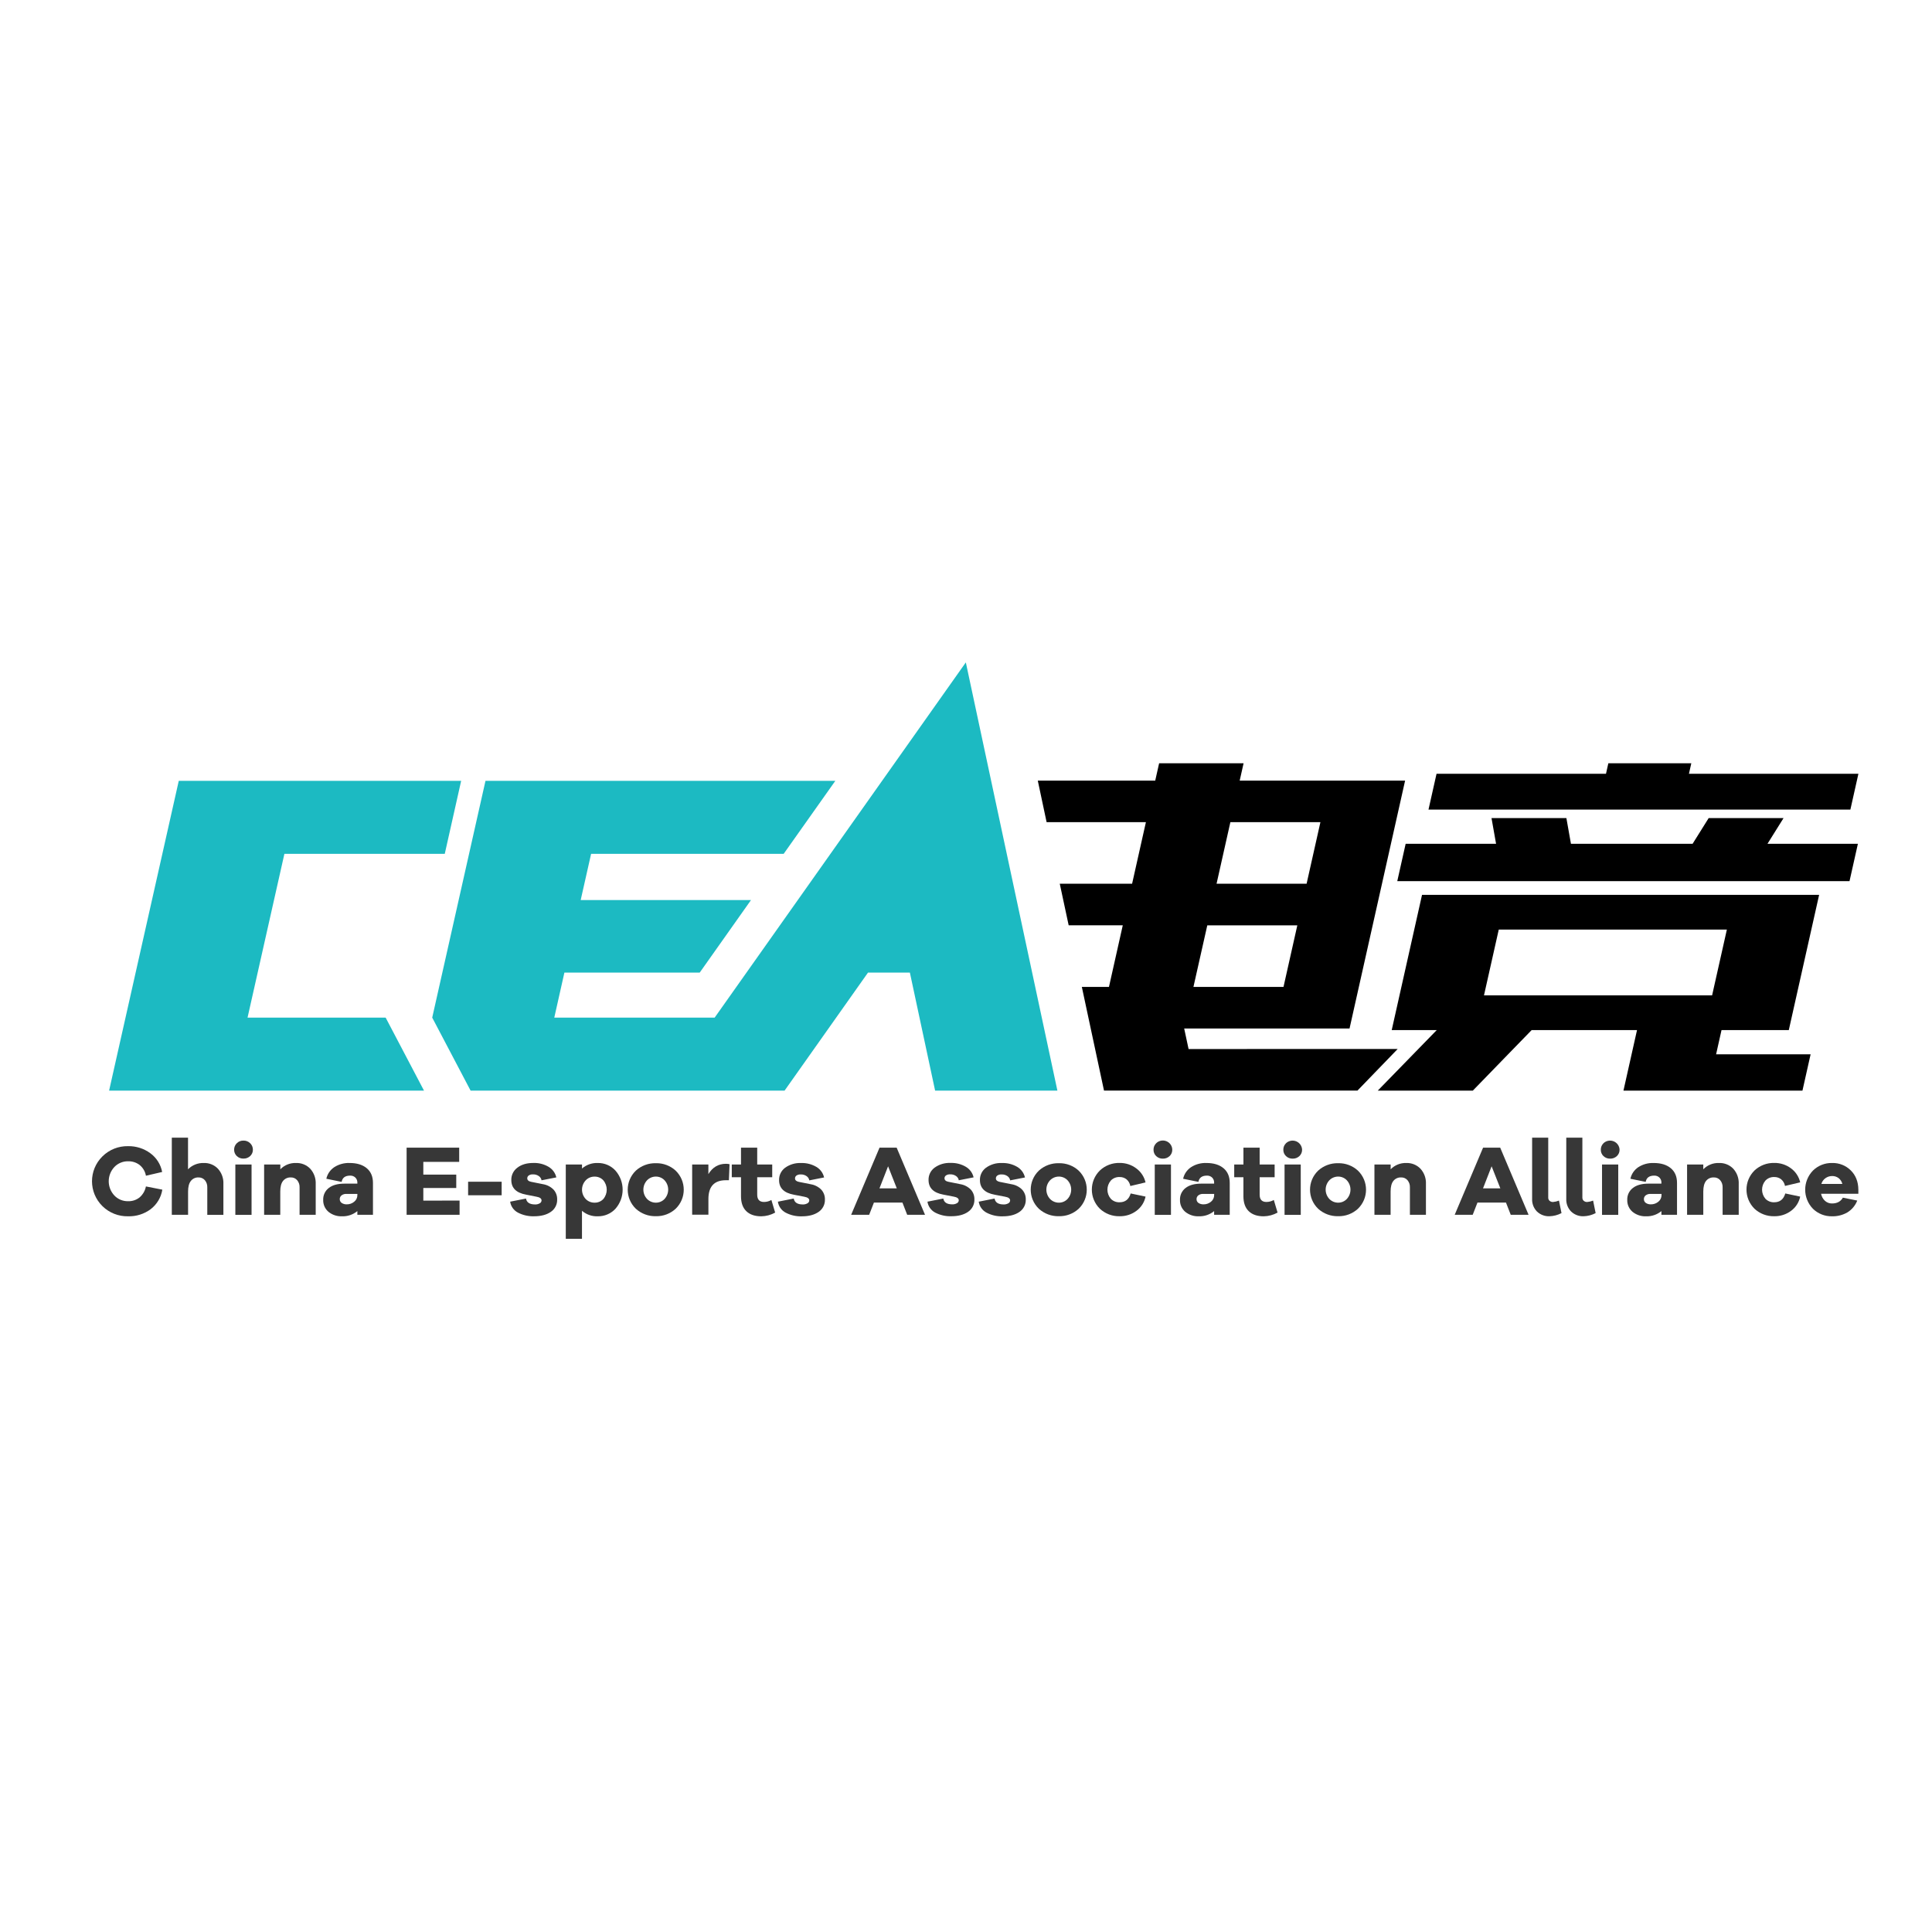<svg xmlns="http://www.w3.org/2000/svg" xmlns:xlink="http://www.w3.org/1999/xlink" fill="none" version="1.1" width="180" height="180" viewBox="0 0 180 180"><rect x="0" y="0" width="180" height="180" fill="#808080" stroke="none"/><defs><clipPath id="master_svg0_531_57859"><rect x="0" y="0" width="180" height="180" rx="0"/></clipPath></defs><g clip-path="url(#master_svg0_531_57859)"><rect x="0" y="0" width="180" height="180" rx="0" fill="#FFFFFF" fill-opacity="1"/><g><g><rect x="0" y="0" width="180" height="180" rx="0" fill="#FFFFFF" fill-opacity="1"/></g><g><g><g><path d="M66.582,94.81L51.641,94.81L52.584,90.613L65.192,90.613L69.968,83.858L54.101,83.858L55.072,79.55L73.013,79.55L77.827,72.747L45.232,72.747L40.269,94.808L40.269,94.81L43.844,101.61L73.097,101.61L80.871,90.613L84.771,90.613L87.122,101.61L98.515,101.61L89.984,61.714L66.582,94.81Z" fill="#1CBAC2" fill-opacity="1"/></g><g><path d="M159.885,98.227L160.39,95.971L166.658,95.971L169.484,83.37L132.488,83.37L129.663,95.971L133.858,95.971L128.366,101.609L137.221,101.609L137.64,101.178L140.697,98.03L142.7,95.971L152.517,95.971L151.254,101.609L167.931,101.609L168.69,98.227L159.885,98.227ZM159.513,92.735L138.26,92.735L139.636,86.606L160.889,86.606L159.513,92.735Z" fill="#000000" fill-opacity="1" style="mix-blend-mode:passthrough"/></g><g><path d="M172.396,75.426L173.143,72.091L157.355,72.091L157.575,71.111L153.711,71.111L149.846,71.111L149.626,72.091L133.839,72.091L133.09,75.426L152.743,75.426L172.396,75.426Z" fill="#000000" fill-opacity="1" style="mix-blend-mode:passthrough"/></g><g><path d="M172.315,82.093L173.096,78.613L164.673,78.613L166.171,76.217L159.194,76.217L157.696,78.613L152.029,78.613L146.361,78.613L145.936,76.217L138.96,76.217L139.385,78.613L130.962,78.613L130.181,82.093L151.248,82.093L172.315,82.093Z" fill="#000000" fill-opacity="1" style="mix-blend-mode:passthrough"/></g><g><path d="M110.737,97.736L110.328,95.824L125.733,95.824L130.91,72.728L115.499,72.728L115.862,71.111L107.993,71.111L107.63,72.728L96.688,72.728L97.51,76.599L106.762,76.599L106.483,77.839L105.475,82.336L98.736,82.336L99.566,86.21L104.606,86.21L103.32,91.947L100.792,91.947L101.62,95.821L102.858,101.607L126.472,101.607L130.217,97.733L110.737,97.736ZM114.631,76.599L123.02,76.599L121.733,82.336L113.344,82.336L114.631,76.599ZM112.48,86.213L120.868,86.213L119.581,91.949L111.19,91.949L112.48,86.213Z" fill="#000000" fill-opacity="1" style="mix-blend-mode:passthrough"/></g><g><path d="M23.063,94.81L26.497,79.55L41.438,79.55L42.965,72.747L16.656,72.747L10.165,101.61L39.503,101.61L35.93,94.81L23.063,94.81Z" fill="#1CBAC2" fill-opacity="1"/></g><g><g><path d="M13.595,110.538L15.124,110.837C15.01,111.558,14.621,112.209,14.038,112.657C13.432,113.107,12.69,113.341,11.932,113.319C11.041,113.338,10.181,112.998,9.548,112.377C8.246,111.097,8.246,109.013,9.548,107.733C10.179,107.109,11.04,106.767,11.932,106.785C12.675,106.771,13.401,107.001,13.998,107.438C14.58,107.862,14.976,108.488,15.108,109.19L13.595,109.54C13.528,109.146,13.318,108.789,13.005,108.536C12.698,108.303,12.32,108.183,11.933,108.194C11.451,108.186,10.986,108.379,10.655,108.727C9.955,109.477,9.955,110.633,10.655,111.383C10.987,111.732,11.453,111.925,11.938,111.914C12.323,111.925,12.699,111.801,13,111.564C13.31,111.298,13.519,110.936,13.595,110.538Z" fill="#373737" fill-opacity="1"/></g><g><path d="M18.981,108.354C19.482,108.334,19.966,108.53,20.309,108.891C20.658,109.28,20.839,109.789,20.813,110.309L20.813,113.184L19.312,113.184L19.312,110.623C19.323,110.38,19.242,110.142,19.086,109.954C18.938,109.786,18.721,109.691,18.495,109.698C18.218,109.686,17.953,109.808,17.783,110.024C17.608,110.242,17.523,110.569,17.523,111.005L17.523,113.179L16.007,113.179L16.007,105.992L17.518,105.992L17.518,108.942C17.9,108.55,18.431,108.336,18.981,108.354Z" fill="#373737" fill-opacity="1"/></g><g><path d="M22.06,106.515C22.223,106.349,22.449,106.259,22.682,106.267C22.917,106.259,23.145,106.349,23.31,106.515C23.472,106.672,23.563,106.887,23.561,107.112C23.566,107.336,23.475,107.552,23.31,107.706C23.141,107.864,22.915,107.95,22.682,107.943C22.451,107.951,22.226,107.865,22.06,107.706C21.897,107.55,21.808,107.335,21.813,107.112C21.81,106.888,21.899,106.673,22.06,106.515ZM23.437,113.184L21.927,113.184L21.927,108.494L23.437,108.494L23.437,113.184Z" fill="#373737" fill-opacity="1"/></g><g><path d="M27.572,108.354C28.075,108.333,28.562,108.529,28.907,108.891C29.256,109.278,29.438,109.786,29.414,110.305L29.414,113.179L27.911,113.179L27.911,110.623C27.922,110.38,27.841,110.142,27.684,109.954C27.537,109.784,27.32,109.689,27.093,109.698C26.815,109.685,26.546,109.805,26.372,110.02Q26.112,110.343,26.112,111.005L26.112,113.179L24.608,113.179L24.608,108.494L26.118,108.494L26.118,108.942C26.495,108.549,27.024,108.335,27.572,108.354Z" fill="#373737" fill-opacity="1"/></g><g><path d="M32.577,108.353Q33.586,108.353,34.168,108.839Q34.749,109.325,34.748,110.211L34.748,113.179L33.294,113.179L33.294,112.835C32.897,113.162,32.393,113.335,31.877,113.319C31.413,113.341,30.957,113.191,30.599,112.899C30.275,112.621,30.096,112.213,30.112,111.789C30.095,111.359,30.288,110.947,30.631,110.682Q31.15,110.277,32.085,110.277L33.294,110.277L33.294,110.183C33.301,110.008,33.234,109.837,33.11,109.712C32.98,109.588,32.804,109.522,32.624,109.53Q31.933,109.53,31.83,110.113L30.404,109.821C30.501,109.382,30.765,108.995,31.142,108.743C31.568,108.47,32.069,108.334,32.577,108.353ZM32.302,112.206C32.557,112.211,32.805,112.125,33,111.962C33.192,111.811,33.301,111.58,33.295,111.338L33.295,111.234L32.262,111.234C32.103,111.227,31.947,111.275,31.82,111.37C31.713,111.455,31.651,111.584,31.654,111.72C31.65,111.861,31.718,111.994,31.834,112.075C31.972,112.166,32.136,112.212,32.302,112.206Z" fill="#373737" fill-opacity="1"/></g><g><path d="M42.818,111.854L42.818,113.179L37.883,113.179L37.883,106.925L42.782,106.925L42.782,108.251L39.44,108.251L39.44,109.433L42.508,109.433L42.508,110.684L39.44,110.684L39.44,111.86L42.818,111.854Z" fill="#373737" fill-opacity="1"/></g><g><path d="M46.738,111.36L43.613,111.36L43.613,110.099L46.738,110.099L46.738,111.36Z" fill="#373737" fill-opacity="1"/></g><g><path d="M47.53,111.957L49.006,111.665Q49.1,112.213,49.847,112.215C50.002,112.223,50.156,112.185,50.29,112.107C50.389,112.054,50.452,111.953,50.455,111.841C50.455,111.668,50.299,111.549,49.984,111.495L49.016,111.303Q47.636,111.052,47.638,109.941C47.624,109.488,47.836,109.058,48.205,108.788Q48.771,108.351,49.68,108.351C50.186,108.331,50.686,108.458,51.119,108.715C51.482,108.932,51.739,109.286,51.832,109.695L50.454,109.966C50.427,109.807,50.337,109.666,50.204,109.574C50.046,109.463,49.855,109.407,49.661,109.414C49.516,109.402,49.371,109.44,49.251,109.522C49.17,109.584,49.123,109.679,49.123,109.779C49.123,109.947,49.242,110.057,49.481,110.106L50.595,110.329C50.97,110.391,51.314,110.569,51.578,110.839C51.799,111.087,51.917,111.409,51.909,111.739C51.93,112.203,51.707,112.645,51.319,112.907Q50.728,113.317,49.762,113.317C49.239,113.334,48.72,113.217,48.256,112.977C47.863,112.771,47.594,112.392,47.53,111.957Z" fill="#373737" fill-opacity="1"/></g><g><path d="M55.698,108.353C56.319,108.345,56.915,108.6,57.334,109.054C58.236,110.077,58.236,111.601,57.334,112.625C56.913,113.076,56.318,113.328,55.698,113.319C55.157,113.342,54.629,113.158,54.222,112.806L54.222,115.417L52.713,115.417L52.713,108.494L54.225,108.494L54.225,108.867C54.631,108.516,55.158,108.332,55.698,108.353ZM55.385,112.05C55.695,112.06,55.995,111.938,56.207,111.714C56.636,111.208,56.636,110.47,56.207,109.963C55.995,109.737,55.696,109.613,55.385,109.623C55.076,109.621,54.78,109.746,54.569,109.969C54.11,110.461,54.11,111.218,54.569,111.71C54.782,111.929,55.077,112.052,55.385,112.05Z" fill="#373737" fill-opacity="1"/></g><g><path d="M61.107,108.373C61.788,108.357,62.448,108.604,62.947,109.063C63.955,110.039,63.955,111.643,62.947,112.619C62.449,113.079,61.788,113.327,61.107,113.311C60.418,113.328,59.75,113.08,59.243,112.619C58.23,111.645,58.23,110.037,59.243,109.063C59.75,108.603,60.419,108.355,61.107,108.373ZM61.107,112.05C61.411,112.052,61.702,111.929,61.91,111.71C62.368,111.214,62.368,110.455,61.91,109.959C61.702,109.742,61.414,109.619,61.111,109.619C60.802,109.617,60.506,109.74,60.291,109.959C59.826,110.452,59.826,111.217,60.291,111.71C60.505,111.928,60.8,112.051,61.107,112.05Z" fill="#373737" fill-opacity="1"/></g><g><path d="M67.63,108.428C67.745,108.427,67.86,108.44,67.971,108.466L67.908,109.959L67.633,109.959Q66.001,109.959,66.001,111.71L66.001,113.169L64.487,113.169L64.487,108.494L65.998,108.494L65.998,109.39Q66.58,108.43,67.63,108.428Z" fill="#373737" fill-opacity="1"/></g><g><path d="M71.869,111.799L72.219,112.974C71.824,113.194,71.38,113.313,70.926,113.32Q70.027,113.32,69.533,112.844Q69.039,112.368,69.037,111.453L69.037,109.679L68.178,109.679L68.178,108.494L69.037,108.494L69.037,106.925L70.548,106.925L70.548,108.494L71.946,108.494L71.946,109.679L70.548,109.679L70.548,111.303C70.548,111.758,70.759,111.984,71.18,111.984C71.422,111.984,71.66,111.92,71.869,111.799Z" fill="#373737" fill-opacity="1"/></g><g><path d="M72.474,111.957L73.95,111.665Q74.043,112.213,74.79,112.215C74.945,112.222,75.099,112.185,75.233,112.107C75.332,112.054,75.395,111.953,75.398,111.841C75.398,111.668,75.24,111.549,74.926,111.495L73.963,111.309Q72.583,111.058,72.585,109.947C72.572,109.495,72.783,109.064,73.15,108.794C73.578,108.487,74.098,108.333,74.626,108.356C75.132,108.337,75.632,108.464,76.066,108.721C76.429,108.938,76.686,109.292,76.779,109.7L75.401,109.972C75.374,109.813,75.283,109.672,75.15,109.579C74.992,109.469,74.802,109.413,74.608,109.42C74.463,109.408,74.317,109.446,74.197,109.528C74.117,109.59,74.07,109.685,74.07,109.785C74.07,109.953,74.189,110.062,74.428,110.112L75.543,110.335C75.916,110.397,76.26,110.575,76.524,110.845C76.745,111.093,76.863,111.414,76.855,111.745C76.876,112.209,76.653,112.651,76.264,112.912Q75.674,113.322,74.707,113.322C74.184,113.34,73.664,113.223,73.2,112.982C72.806,112.775,72.536,112.394,72.474,111.957Z" fill="#373737" fill-opacity="1"/></g><g><path d="M86.182,113.179L84.52,113.179L84.078,112.041L81.421,112.041L80.978,113.179L79.3,113.179L81.944,106.925L83.539,106.925L86.182,113.179ZM83.552,110.716L82.741,108.661L81.938,110.716L83.552,110.716Z" fill="#373737" fill-opacity="1"/></g><g><path d="M86.409,111.957L87.885,111.665Q87.98,112.206,88.718,112.206C88.873,112.213,89.027,112.176,89.16,112.098C89.259,112.045,89.322,111.944,89.326,111.833C89.326,111.659,89.168,111.541,88.853,111.487L87.89,111.3Q86.513,111.049,86.511,109.938C86.498,109.485,86.709,109.055,87.078,108.785C87.505,108.478,88.026,108.324,88.554,108.348C89.06,108.329,89.56,108.455,89.994,108.713C90.357,108.93,90.614,109.283,90.707,109.692L89.329,109.963C89.301,109.804,89.211,109.663,89.078,109.571C88.919,109.46,88.728,109.404,88.535,109.412C88.389,109.399,88.244,109.438,88.124,109.52C88.044,109.581,87.997,109.676,87.997,109.776C87.997,109.944,88.117,110.054,88.356,110.103L89.47,110.327C89.844,110.388,90.188,110.567,90.452,110.836C90.673,111.084,90.791,111.406,90.782,111.736C90.803,112.2,90.58,112.642,90.192,112.904Q89.602,113.314,88.633,113.314C88.11,113.331,87.592,113.214,87.128,112.974C86.739,112.767,86.472,112.389,86.409,111.957Z" fill="#373737" fill-opacity="1"/></g><g><path d="M91.187,111.957L92.663,111.665Q92.757,112.213,93.504,112.215C93.659,112.222,93.813,112.185,93.947,112.107C94.046,112.054,94.109,111.953,94.112,111.841C94.112,111.668,93.954,111.549,93.64,111.495L92.676,111.309Q91.299,111.058,91.298,109.947C91.284,109.494,91.496,109.064,91.864,108.794C92.292,108.487,92.812,108.333,93.34,108.356C93.846,108.337,94.347,108.464,94.781,108.721C95.143,108.938,95.4,109.292,95.494,109.701L94.115,109.972C94.088,109.813,93.998,109.672,93.864,109.579C93.706,109.469,93.515,109.413,93.321,109.42C93.176,109.408,93.031,109.446,92.911,109.528C92.831,109.59,92.784,109.685,92.784,109.785C92.784,109.953,92.903,110.062,93.142,110.112L94.257,110.335C94.631,110.397,94.975,110.575,95.238,110.845C95.459,111.093,95.577,111.414,95.569,111.745C95.589,112.209,95.366,112.65,94.978,112.912Q94.388,113.322,93.42,113.322C92.897,113.34,92.378,113.223,91.915,112.982C91.52,112.776,91.249,112.394,91.187,111.957Z" fill="#373737" fill-opacity="1"/></g><g><path d="M98.653,108.373C99.335,108.357,99.996,108.604,100.495,109.063C101.503,110.039,101.503,111.643,100.495,112.619C99.996,113.079,99.335,113.327,98.653,113.311C97.965,113.328,97.297,113.08,96.789,112.619C95.777,111.645,95.777,110.037,96.789,109.063C97.297,108.603,97.965,108.355,98.653,108.373ZM98.653,112.05C98.957,112.052,99.248,111.929,99.456,111.71C99.915,111.214,99.915,110.455,99.456,109.959C99.249,109.742,98.96,109.619,98.658,109.619C98.349,109.617,98.053,109.74,97.837,109.959C97.371,110.451,97.371,111.217,97.837,111.71C98.051,111.929,98.346,112.051,98.653,112.05Z" fill="#373737" fill-opacity="1"/></g><g><path d="M104.309,112.013Q105.101,112.013,105.342,111.192L106.729,111.484C106.621,112.014,106.318,112.487,105.879,112.81C105.429,113.147,104.877,113.324,104.312,113.314C103.631,113.33,102.972,113.08,102.476,112.619C101.474,111.635,101.474,110.033,102.476,109.048C102.97,108.584,103.63,108.332,104.312,108.348C104.869,108.341,105.412,108.518,105.857,108.85C106.297,109.17,106.606,109.636,106.726,110.163L105.31,110.499C105.269,110.255,105.142,110.033,104.952,109.871C104.77,109.729,104.543,109.654,104.31,109.661C104.001,109.648,103.701,109.769,103.49,109.992C103.072,110.482,103.072,111.197,103.49,111.687C103.703,111.907,104.001,112.026,104.309,112.013Z" fill="#373737" fill-opacity="1"/></g><g><path d="M107.717,106.515C107.966,106.267,108.342,106.191,108.67,106.322C108.997,106.453,109.214,106.766,109.218,107.116C109.224,107.34,109.133,107.556,108.969,107.71C108.8,107.869,108.574,107.954,108.341,107.948C108.109,107.955,107.884,107.869,107.717,107.71C107.555,107.555,107.466,107.339,107.472,107.116C107.467,106.891,107.556,106.674,107.717,106.515ZM109.096,113.184L107.586,113.184L107.586,108.494L109.096,108.494L109.096,113.184Z" fill="#373737" fill-opacity="1"/></g><g><path d="M112.4,108.353Q113.409,108.353,113.991,108.839Q114.572,109.325,114.571,110.211L114.571,113.179L113.117,113.179L113.117,112.835C112.721,113.162,112.218,113.334,111.702,113.319C111.237,113.341,110.781,113.191,110.422,112.899C110.098,112.621,109.92,112.212,109.937,111.789C109.919,111.359,110.112,110.947,110.455,110.683Q110.976,110.277,111.91,110.277L113.117,110.277L113.117,110.183C113.124,110.008,113.058,109.838,112.934,109.712C112.804,109.588,112.628,109.522,112.447,109.53Q111.759,109.53,111.655,110.113L110.229,109.822C110.325,109.382,110.59,108.995,110.967,108.743C111.392,108.47,111.893,108.334,112.4,108.353ZM112.127,112.206C112.382,112.211,112.63,112.125,112.825,111.962C113.016,111.811,113.125,111.58,113.12,111.338L113.12,111.234L112.087,111.234C111.928,111.227,111.771,111.275,111.644,111.37C111.537,111.455,111.476,111.584,111.479,111.72C111.474,111.86,111.541,111.994,111.657,112.075C111.796,112.166,111.96,112.212,112.127,112.206Z" fill="#373737" fill-opacity="1"/></g><g><path d="M118.678,111.799L119.028,112.974C118.633,113.194,118.188,113.313,117.734,113.32Q116.836,113.32,116.342,112.844Q115.848,112.368,115.846,111.453L115.846,109.679L114.989,109.679L114.989,108.494L115.848,108.494L115.848,106.925L117.359,106.925L117.359,108.494L118.755,108.494L118.755,109.679L117.359,109.679L117.359,111.303C117.359,111.758,117.569,111.984,117.991,111.984C118.232,111.983,118.47,111.92,118.678,111.799Z" fill="#373737" fill-opacity="1"/></g><g><path d="M119.812,106.515C120.063,106.274,120.435,106.202,120.76,106.332C121.085,106.463,121.301,106.77,121.313,107.116C121.318,107.34,121.226,107.556,121.062,107.71C120.893,107.869,120.667,107.955,120.434,107.948C120.203,107.955,119.978,107.869,119.812,107.71C119.649,107.555,119.56,107.339,119.565,107.116C119.561,106.891,119.65,106.674,119.812,106.515ZM121.19,113.184L119.679,113.184L119.679,108.494L121.187,108.494L121.19,113.184Z" fill="#373737" fill-opacity="1"/></g><g><path d="M124.673,108.373C125.354,108.357,126.015,108.604,126.514,109.063C127.521,110.039,127.521,111.643,126.514,112.619C126.015,113.079,125.355,113.327,124.673,113.311C123.985,113.327,123.318,113.08,122.811,112.619C121.798,111.645,121.798,110.037,122.811,109.063C123.318,108.603,123.985,108.355,124.673,108.373ZM124.673,112.05C124.977,112.052,125.268,111.928,125.476,111.71C125.935,111.214,125.935,110.454,125.476,109.959C125.269,109.742,124.98,109.619,124.678,109.619C124.369,109.617,124.072,109.739,123.857,109.959C123.392,110.452,123.392,111.217,123.857,111.71C124.071,111.928,124.366,112.051,124.673,112.05Z" fill="#373737" fill-opacity="1"/></g><g><path d="M131.018,108.354C131.518,108.335,132.002,108.531,132.346,108.891C132.695,109.279,132.876,109.786,132.851,110.305L132.851,113.18L131.358,113.18L131.358,110.623C131.369,110.38,131.288,110.142,131.132,109.954C130.985,109.784,130.768,109.689,130.541,109.698C130.262,109.684,129.994,109.804,129.82,110.02C129.646,110.235,129.56,110.563,129.56,111.005L129.56,113.18L128.053,113.18L128.053,108.494L129.564,108.494L129.564,108.942C129.942,108.55,130.471,108.336,131.018,108.354Z" fill="#373737" fill-opacity="1"/></g><g><path d="M142.413,113.179L140.752,113.179L140.309,112.041L137.652,112.041L137.209,113.179L135.531,113.179L138.175,106.925L139.77,106.925L142.413,113.179ZM139.783,110.716L138.97,108.661L138.169,110.716L139.783,110.716Z" fill="#373737" fill-opacity="1"/></g><g><path d="M144.245,105.992L144.245,111.583C144.242,111.693,144.287,111.799,144.368,111.875C144.459,111.953,144.577,111.993,144.698,111.987C144.886,111.97,145.071,111.926,145.246,111.856L145.482,113.023C145.137,113.202,144.756,113.302,144.368,113.315C143.928,113.334,143.501,113.171,143.187,112.867C142.884,112.551,142.724,112.126,142.744,111.691L142.744,105.992L144.245,105.992Z" fill="#373737" fill-opacity="1"/></g><g><path d="M147.426,105.992L147.426,111.583C147.423,111.693,147.468,111.8,147.55,111.875C147.641,111.953,147.758,111.993,147.879,111.987C148.067,111.971,148.251,111.926,148.426,111.856L148.662,113.023C148.318,113.202,147.938,113.302,147.55,113.315C147.11,113.334,146.683,113.172,146.369,112.867C146.065,112.551,145.905,112.126,145.926,111.691L145.926,105.992L147.426,105.992Z" fill="#373737" fill-opacity="1"/></g><g><path d="M149.39,106.515C149.642,106.274,150.014,106.202,150.338,106.332C150.663,106.463,150.88,106.77,150.891,107.116C150.896,107.34,150.805,107.556,150.64,107.71C150.472,107.869,150.246,107.955,150.013,107.948C149.781,107.955,149.556,107.869,149.39,107.71C149.228,107.555,149.139,107.339,149.145,107.116C149.14,106.891,149.229,106.674,149.39,106.515ZM150.768,113.184L149.257,113.184L149.257,108.494L150.768,108.494L150.768,113.184Z" fill="#373737" fill-opacity="1"/></g><g><path d="M154.073,108.354Q155.082,108.354,155.664,108.839Q156.245,109.325,156.244,110.211L156.244,113.179L154.79,113.179L154.79,112.835C154.394,113.162,153.89,113.335,153.373,113.32C152.909,113.341,152.454,113.191,152.095,112.899C151.771,112.621,151.592,112.213,151.608,111.789C151.591,111.359,151.784,110.947,152.128,110.683Q152.646,110.277,153.581,110.277L154.79,110.277L154.79,110.183C154.797,110.008,154.73,109.838,154.606,109.712C154.476,109.588,154.3,109.522,154.12,109.53Q153.429,109.53,153.326,110.113L151.9,109.822C151.997,109.382,152.261,108.995,152.638,108.743C153.064,108.47,153.565,108.334,154.073,108.354ZM153.804,112.206C154.06,112.211,154.308,112.124,154.504,111.962C154.695,111.811,154.804,111.58,154.799,111.338L154.799,111.234L153.766,111.234C153.607,111.227,153.45,111.275,153.323,111.37C153.216,111.455,153.155,111.584,153.158,111.72C153.154,111.861,153.221,111.994,153.338,112.075C153.476,112.166,153.639,112.212,153.804,112.206Z" fill="#373737" fill-opacity="1"/></g><g><path d="M160.151,108.353C160.654,108.333,161.142,108.529,161.488,108.891C161.836,109.279,162.017,109.786,161.993,110.305L161.993,113.179L160.492,113.179L160.492,110.623C160.502,110.38,160.421,110.142,160.264,109.954C160.118,109.784,159.9,109.689,159.674,109.698C159.395,109.684,159.126,109.804,158.951,110.02Q158.693,110.343,158.691,111.005L158.691,113.179L157.181,113.179L157.181,108.494L158.691,108.494L158.691,108.942C159.07,108.548,159.602,108.334,160.151,108.353Z" fill="#373737" fill-opacity="1"/></g><g><path d="M165.299,112.013Q166.091,112.013,166.332,111.192L167.719,111.484C167.611,112.014,167.309,112.486,166.871,112.81C166.42,113.147,165.868,113.324,165.303,113.314C164.622,113.33,163.962,113.08,163.466,112.619C162.466,111.634,162.466,110.033,163.466,109.048C163.96,108.584,164.621,108.332,165.303,108.348C165.86,108.339,166.405,108.513,166.851,108.842C167.292,109.162,167.6,109.629,167.719,110.156L166.304,110.491C166.26,110.25,166.133,110.031,165.945,109.871C165.762,109.729,165.535,109.655,165.303,109.661C164.993,109.648,164.693,109.769,164.481,109.992C164.063,110.482,164.063,111.197,164.481,111.687C164.694,111.906,164.991,112.025,165.299,112.013Z" fill="#373737" fill-opacity="1"/></g><g><path d="M173.139,110.837L173.139,111.219L169.664,111.219C169.713,111.474,169.842,111.706,170.033,111.882C170.211,112.042,170.444,112.129,170.684,112.124C171.156,112.124,171.493,111.945,171.695,111.583L173.035,111.854C172.86,112.308,172.54,112.693,172.125,112.952C171.688,113.205,171.19,113.332,170.684,113.319C170.023,113.333,169.385,113.082,168.913,112.625C167.943,111.628,167.943,110.051,168.913,109.054C169.387,108.591,170.03,108.338,170.696,108.353C171.342,108.337,171.967,108.583,172.424,109.035Q173.125,109.716,173.139,110.837ZM170.693,109.568C170.473,109.568,170.259,109.636,170.08,109.763C169.892,109.894,169.754,110.085,169.692,110.305L171.648,110.305C171.595,110.086,171.468,109.892,171.289,109.754C171.118,109.63,170.91,109.564,170.697,109.568L170.693,109.568Z" fill="#373737" fill-opacity="1"/></g></g></g></g></g></g></svg>